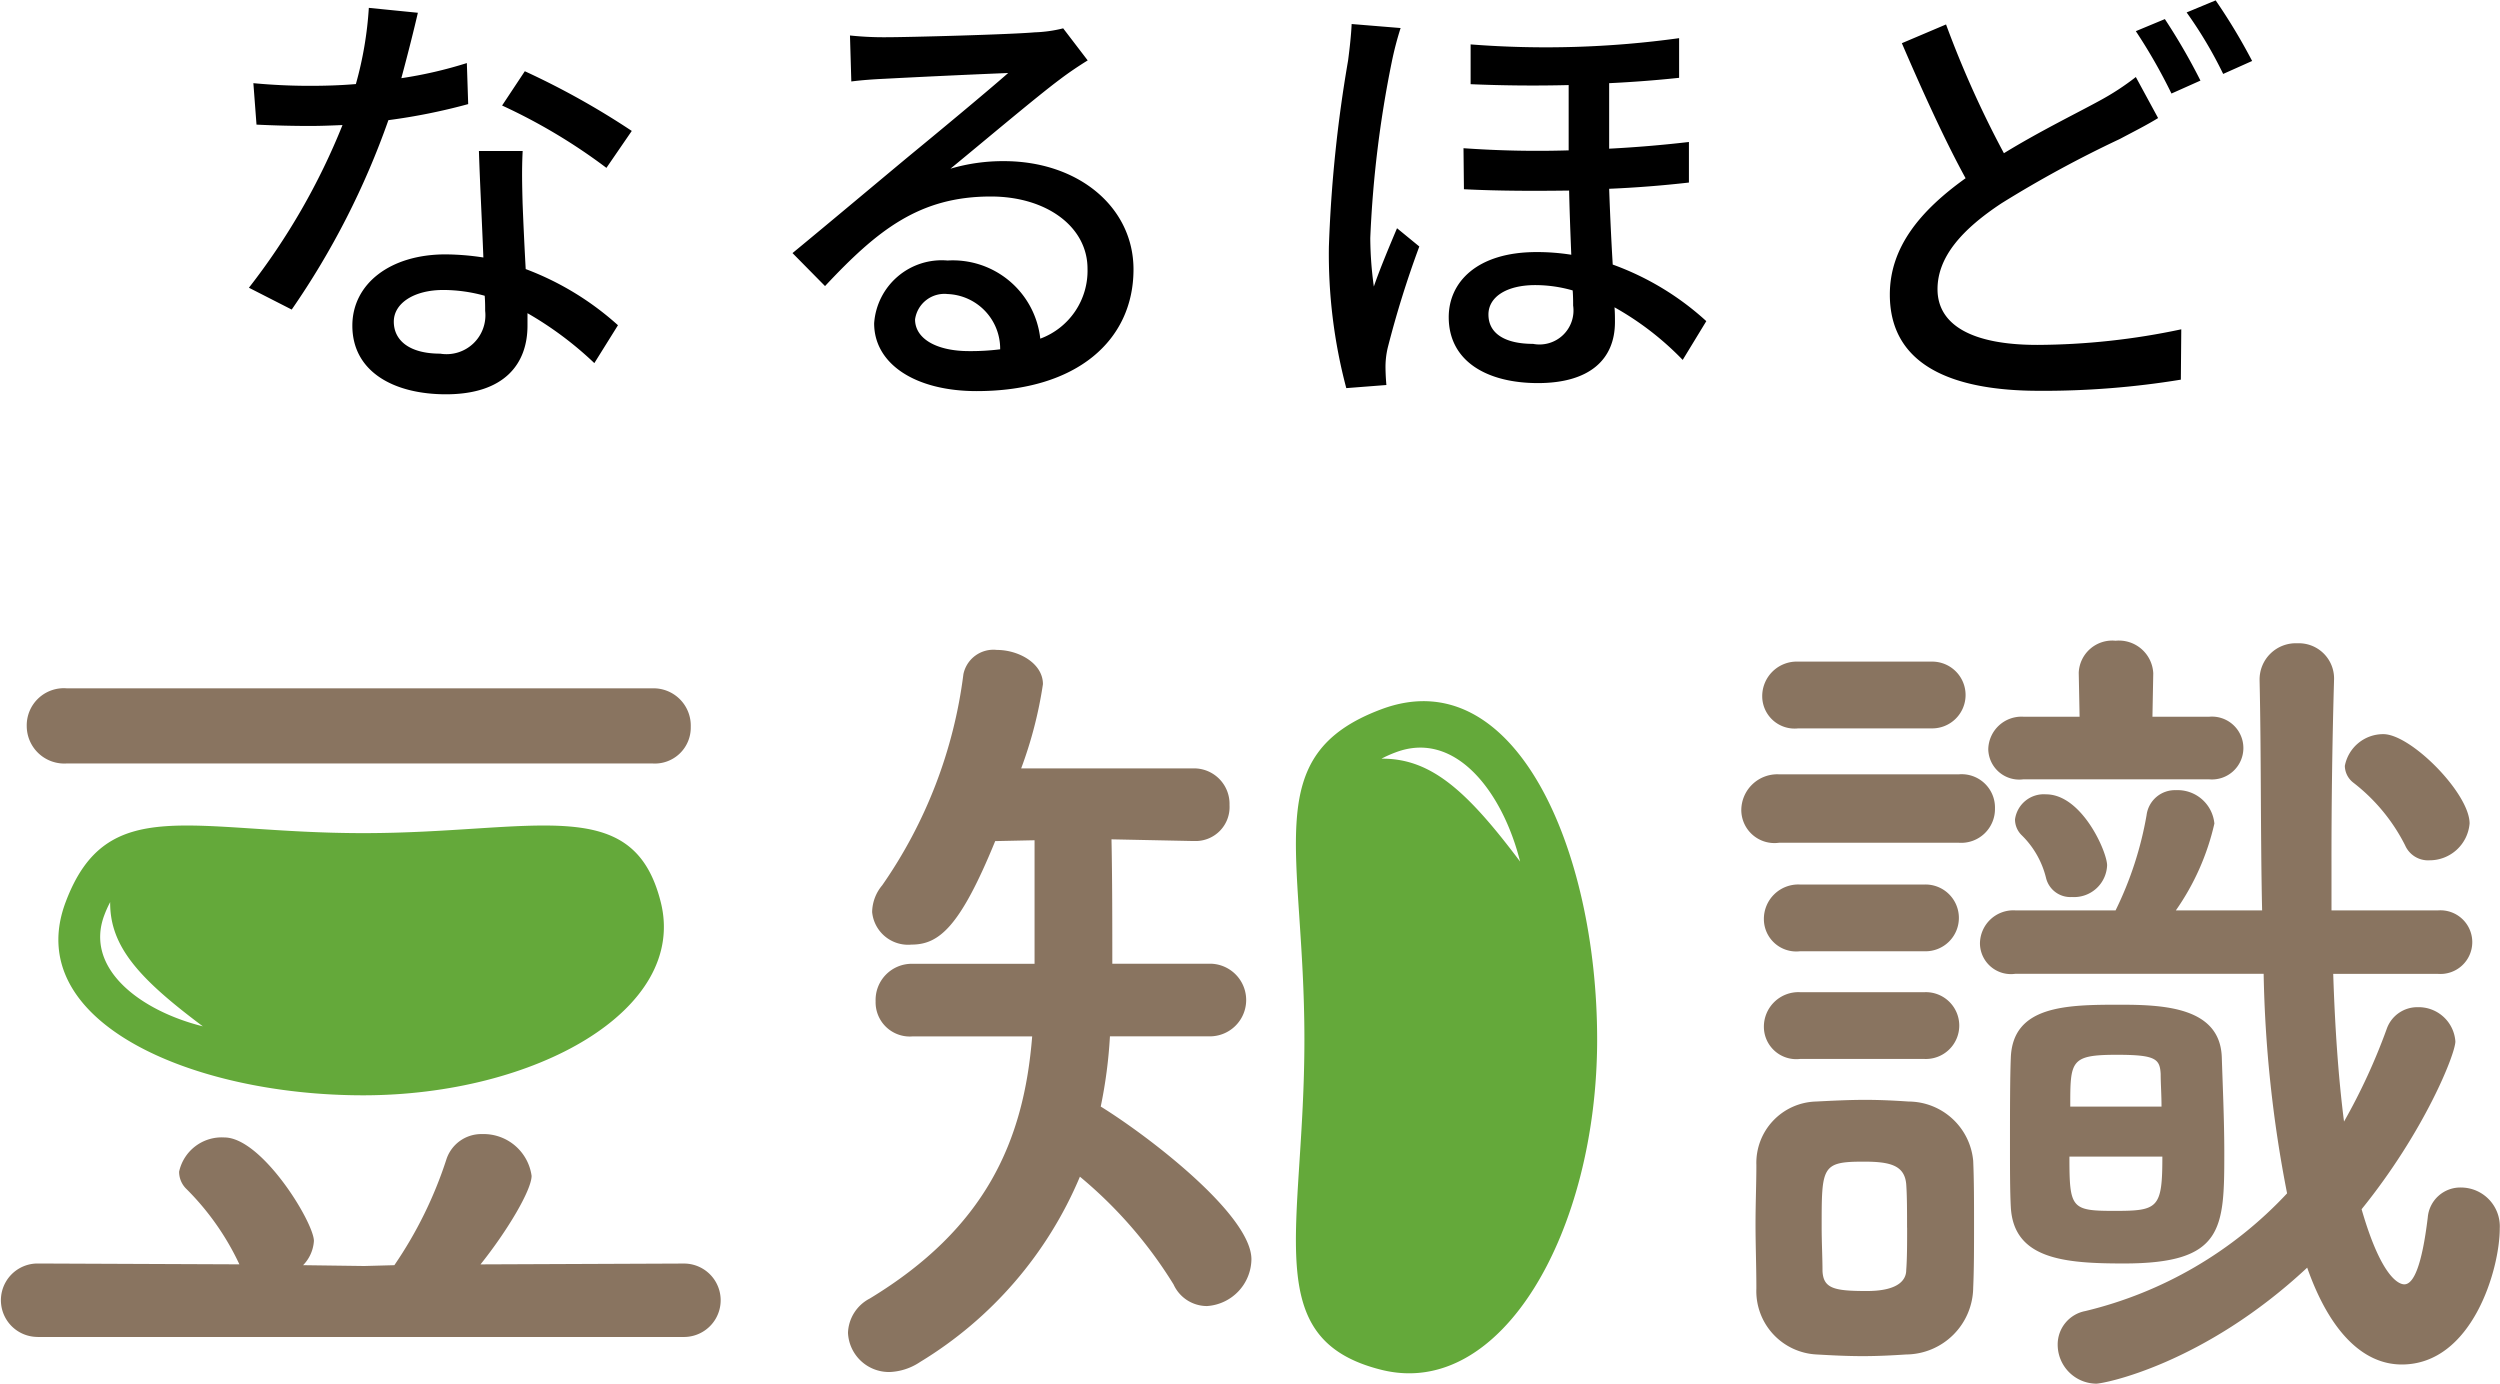 <svg data-name="グループ 1" xmlns="http://www.w3.org/2000/svg" width="115.75" height="64.062" viewBox="0 0 115.75 64.062"><path data-name="シェイプ 918" d="M30.593 41.768c-1.282-5.111-5.815-3.194-13.777-3.194S4.961 36.657 3.039 41.768c-2.075 5.516 5.814 8.945 13.777 8.945s15.03-3.951 13.777-8.945zm-25.764.606a5.06 5.06 0 01.272-.606c-.019 2.069 1.367 3.565 4.29 5.751-2.923-.729-5.484-2.694-4.562-5.145zm59.132-9.537c-5.707 2.134-3.567 6.454-3.567 15.293S58.254 62 63.961 63.423c5.58 1.391 9.987-6.454 9.987-15.293s-3.829-17.595-9.987-15.293zm0 2.29a5.558 5.558 0 01.676-.3c2.737-1.024 4.931 1.819 5.744 5.064-2.44-3.247-4.111-4.786-6.42-4.764z" fill-rule="evenodd" fill="#64a93a"/><path data-name="シェイプ 918" d="M1.742 61.9a1.7 1.7 0 110-3.4l9.342.039a12.254 12.254 0 00-2.481-3.518 1.106 1.106 0 01-.31-.772 2.018 2.018 0 012.093-1.585c1.745 0 4.148 3.942 4.148 4.793a1.766 1.766 0 01-.5 1.121l2.83.038 1.395-.038a19.066 19.066 0 002.4-4.87 1.7 1.7 0 011.666-1.2 2.243 2.243 0 012.288 1.933c0 .657-1.125 2.551-2.365 4.1l9.419-.039a1.7 1.7 0 010 3.4H1.742zm1.357-26.552a1.739 1.739 0 01-1.861-1.739 1.718 1.718 0 011.861-1.739h27.1a1.725 1.725 0 011.783 1.778 1.664 1.664 0 01-1.783 1.7H3.1zM51.39 47.986a21.962 21.962 0 01-.426 3.247c2.248 1.392 6.977 5.024 6.977 7.073a2.2 2.2 0 01-2.054 2.164 1.7 1.7 0 01-1.551-1A20.313 20.313 0 0050 54.48a18.335 18.335 0 01-7.4 8.58 2.713 2.713 0 01-1.4.464 1.9 1.9 0 01-1.938-1.817 1.861 1.861 0 011.008-1.585c5.349-3.246 7.132-7.266 7.52-12.136h-5.543a1.583 1.583 0 01-1.706-1.623 1.674 1.674 0 011.706-1.739H47.9v-5.72l-1.822.039c-1.628 3.98-2.6 4.792-3.876 4.792a1.672 1.672 0 01-1.822-1.507 1.975 1.975 0 01.465-1.237 21.9 21.9 0 003.761-9.778 1.418 1.418 0 011.55-1.121c1.008 0 2.132.618 2.132 1.585a19.293 19.293 0 01-1.008 3.9h7.947a1.644 1.644 0 011.7 1.7 1.572 1.572 0 01-1.628 1.662h-.077l-3.76-.078c.038 1.778.038 4.1.038 5.759h4.574a1.682 1.682 0 010 3.362h-4.69zm30.976-8.966a1.535 1.535 0 01-1.744-1.507 1.669 1.669 0 011.744-1.662H90.7a1.543 1.543 0 011.667 1.584A1.564 1.564 0 0190.7 39.02h-8.334zm5.892 23.692c-.581.038-1.279.077-2.015.077s-1.473-.039-2.133-.077a2.937 2.937 0 01-2.79-3.053c0-1-.039-2.01-.039-2.977s.039-1.894.039-2.744a2.843 2.843 0 012.752-2.937c.775-.039 1.55-.078 2.287-.078s1.434.039 2.015.078a3.019 3.019 0 012.985 2.744c.039.889.039 1.932.039 2.976 0 1.006 0 2.049-.039 2.9a3.13 3.13 0 01-3.101 3.091zm-5-28.988a1.5 1.5 0 01-1.667-1.468 1.6 1.6 0 011.667-1.623h6.163a1.546 1.546 0 110 3.091h-6.163zm.077 10.32a1.5 1.5 0 01-1.667-1.469 1.594 1.594 0 011.667-1.622h5.776a1.546 1.546 0 110 3.091h-5.776zm0 4.986a1.5 1.5 0 01-1.667-1.469 1.6 1.6 0 011.667-1.623h5.776a1.547 1.547 0 110 3.092h-5.776zm4.962 7.807c0-.734 0-1.468-.039-2.01-.077-.889-.775-1.043-1.977-1.043-1.938 0-1.938.232-1.938 3.015 0 .734.039 1.468.039 2.048.038.812.542.927 2.054.927 1.551 0 1.822-.579 1.822-.965.042-.542.042-1.276.042-1.972zm19.731-11.749c.077 2.4.232 4.753.5 6.841a28.022 28.022 0 001.977-4.29 1.5 1.5 0 011.435-1.006 1.706 1.706 0 011.744 1.585c0 .58-1.434 4.175-4.342 7.769.969 3.362 1.822 3.478 1.978 3.478.426 0 .814-.85 1.085-3.092a1.513 1.513 0 011.55-1.391 1.8 1.8 0 011.784 1.894c0 1.894-1.28 6.3-4.536 6.3-1.783 0-3.333-1.507-4.38-4.484-4.807 4.484-9.42 5.372-9.769 5.372a1.806 1.806 0 01-1.783-1.816 1.572 1.572 0 011.279-1.546 18.774 18.774 0 009.342-5.45 57.931 57.931 0 01-1.085-10.164H93.3a1.434 1.434 0 01-1.628-1.391A1.547 1.547 0 0193.3 42.15h4.652a16.319 16.319 0 001.434-4.406 1.323 1.323 0 011.357-1.159 1.709 1.709 0 011.783 1.546 11.393 11.393 0 01-1.783 4.019h3.993c-.078-3.555-.039-7.188-.117-10.628v-.038a1.676 1.676 0 011.745-1.7 1.632 1.632 0 011.7 1.74v.038a287.853 287.853 0 00-.116 8.542v2.048h4.923a1.474 1.474 0 110 2.938h-4.845zm-14.343-9.006a1.434 1.434 0 01-1.628-1.391 1.539 1.539 0 011.628-1.507h2.6l-.039-2.01v-.039a1.553 1.553 0 011.706-1.469 1.591 1.591 0 011.744 1.508l-.038 2.01h2.635a1.455 1.455 0 110 2.9h-8.605zM93.1 55.871c-.038-.7-.038-1.739-.038-2.86 0-1.507 0-3.092.038-4.02.078-2.434 2.559-2.473 5.04-2.473 2.054 0 4.652.115 4.729 2.435.039 1.237.116 2.9.116 4.406 0 3.556-.039 5.14-4.651 5.14-2.75 0-5.114-.193-5.234-2.628zm2.83-14.339a1.159 1.159 0 01-1.2-.889 4.137 4.137 0 00-1.124-1.971 1.021 1.021 0 01-.311-.734 1.344 1.344 0 011.435-1.16c1.666 0 2.829 2.667 2.829 3.286a1.53 1.53 0 01-1.626 1.468zm-.116 12.02c0 2.4.078 2.512 2.093 2.512s2.21-.116 2.21-2.512h-4.3zm4.264-2.319c0-.541-.039-1.082-.039-1.507-.038-.7-.232-.889-2.016-.889-2.17 0-2.17.271-2.17 2.4h4.225zm12.4-11.4a1.161 1.161 0 01-1.124-.7 8.5 8.5 0 00-2.4-2.9 1 1 0 01-.388-.773 1.807 1.807 0 011.783-1.469c1.279 0 3.993 2.744 3.993 4.136a1.858 1.858 0 01-1.857 1.705z" fill="#897460" fill-rule="evenodd"/><path d="M19.347.591l-2.27-.227a16.863 16.863 0 01-.6 3.528c-.722.062-1.444.082-2.125.082a27.7 27.7 0 01-2.621-.123l.145 1.919a51.17 51.17 0 002.476.062c.5 0 .99-.021 1.506-.042a31.015 31.015 0 01-4.333 7.532l1.981 1.011a36.924 36.924 0 004.477-8.77 27.566 27.566 0 003.694-.743l-.062-1.9a19.666 19.666 0 01-3.033.7c.311-1.152.6-2.307.765-3.029zm-1.114 14.3c0-.846.928-1.465 2.29-1.465a7.185 7.185 0 011.919.268c.021.268.021.516.021.7a1.8 1.8 0 01-2.084 1.98c-1.403.001-2.146-.597-2.146-1.484zm5.963-7.9h-2.022c.041 1.362.144 3.3.206 4.931a11.9 11.9 0 00-1.754-.144c-2.558 0-4.312 1.362-4.312 3.3 0 2.146 1.939 3.178 4.333 3.178 2.724 0 3.776-1.424 3.776-3.178v-.577a16.108 16.108 0 013.095 2.311l1.094-1.754a13.45 13.45 0 00-4.272-2.6 184.462 184.462 0 01-.144-3.054c-.021-.828-.041-1.55.004-2.417zm3.879.784l1.176-1.713a36.518 36.518 0 00-4.952-2.764l-1.052 1.588a26.272 26.272 0 014.828 2.885zm14.292 7.016a1.372 1.372 0 011.506-1.177 2.535 2.535 0 012.435 2.559 10.975 10.975 0 01-1.465.083c-1.465-.004-2.476-.562-2.476-1.469zM39.354 1.647l.062 2.125c.475-.062 1.011-.1 1.527-.124a501.64 501.64 0 015.736-.268c-1.031.908-3.425 2.889-4.58 3.838-1.218 1.011-3.8 3.178-5.406 4.5l1.506 1.527c2.435-2.6 4.374-4.147 7.676-4.147 2.579 0 4.477 1.4 4.477 3.342a3.351 3.351 0 01-2.187 3.24 4.072 4.072 0 00-4.292-3.618 3.136 3.136 0 00-3.4 2.909c0 1.878 1.9 3.137 4.745 3.137 4.643 0 7.263-2.353 7.263-5.633 0-2.889-2.558-5.014-6-5.014a8.568 8.568 0 00-2.476.35c1.465-1.2 4-3.342 5.055-4.126.434-.331.867-.619 1.3-.888l-1.135-1.485a6.139 6.139 0 01-1.32.185c-1.114.1-5.819.227-6.892.227a14.97 14.97 0 01-1.659-.081zm29.561 12.915c0-.805.826-1.362 2.167-1.362a6.288 6.288 0 011.733.247c.021.269.021.516.021.7a1.574 1.574 0 01-1.857 1.774c-1.259 0-2.064-.454-2.064-1.359zm-.825-12.5v1.836a67.06 67.06 0 004.539.041v3.023a48.162 48.162 0 01-4.869-.1l.02 1.9c1.63.082 3.281.082 4.87.061.021.97.062 2.023.1 2.972a10.119 10.119 0 00-1.609-.124c-2.765 0-4.065 1.4-4.065 3.012 0 2.064 1.8 3.054 4.127 3.054 2.393 0 3.569-1.093 3.569-2.827 0-.206 0-.433-.02-.681a13.646 13.646 0 013.157 2.435l1.093-1.795a12.944 12.944 0 00-4.333-2.62 142.93 142.93 0 01-.165-3.508 52.031 52.031 0 003.693-.289V6.574a57.798 57.798 0 01-3.693.31V3.851a55.654 55.654 0 003.239-.248V1.767a44.963 44.963 0 01-9.653.289zm-3.24-.764l-2.269-.186c-.021.516-.1 1.2-.165 1.692a63.02 63.02 0 00-.888 8.605 24.157 24.157 0 00.805 6.561l1.857-.144a10.38 10.38 0 01-.041-.764 3.9 3.9 0 01.1-.949 46.251 46.251 0 011.465-4.7l-1.032-.846c-.33.784-.784 1.857-1.073 2.7a16.781 16.781 0 01-.165-2.249 51.47 51.47 0 01.991-8.13 14.915 14.915 0 01.415-1.596zm25.249-.165L88.056 2c.949 2.207 2 4.518 2.951 6.252-2.105 1.506-3.508 3.2-3.508 5.385 0 3.3 2.93 4.457 6.912 4.457a39.27 39.27 0 006.562-.516l.02-2.331a32.516 32.516 0 01-6.664.722c-3.075 0-4.622-.949-4.622-2.58 0-1.506 1.155-2.785 2.971-3.982a53.329 53.329 0 015.468-2.971c.66-.351 1.238-.64 1.774-.97l-1.031-1.9a11.772 11.772 0 01-1.672 1.093c-1.052.578-2.744 1.4-4.436 2.435A46.959 46.959 0 0190.1 1.127zM100.23.885l-1.341.558a25.157 25.157 0 011.65 2.888l1.342-.6A28.279 28.279 0 00100.23.879zm2.352-.866l-1.341.557a19.482 19.482 0 011.692 2.847l1.341-.6a27.157 27.157 0 00-1.692-2.81z" fill-rule="evenodd"/></svg>